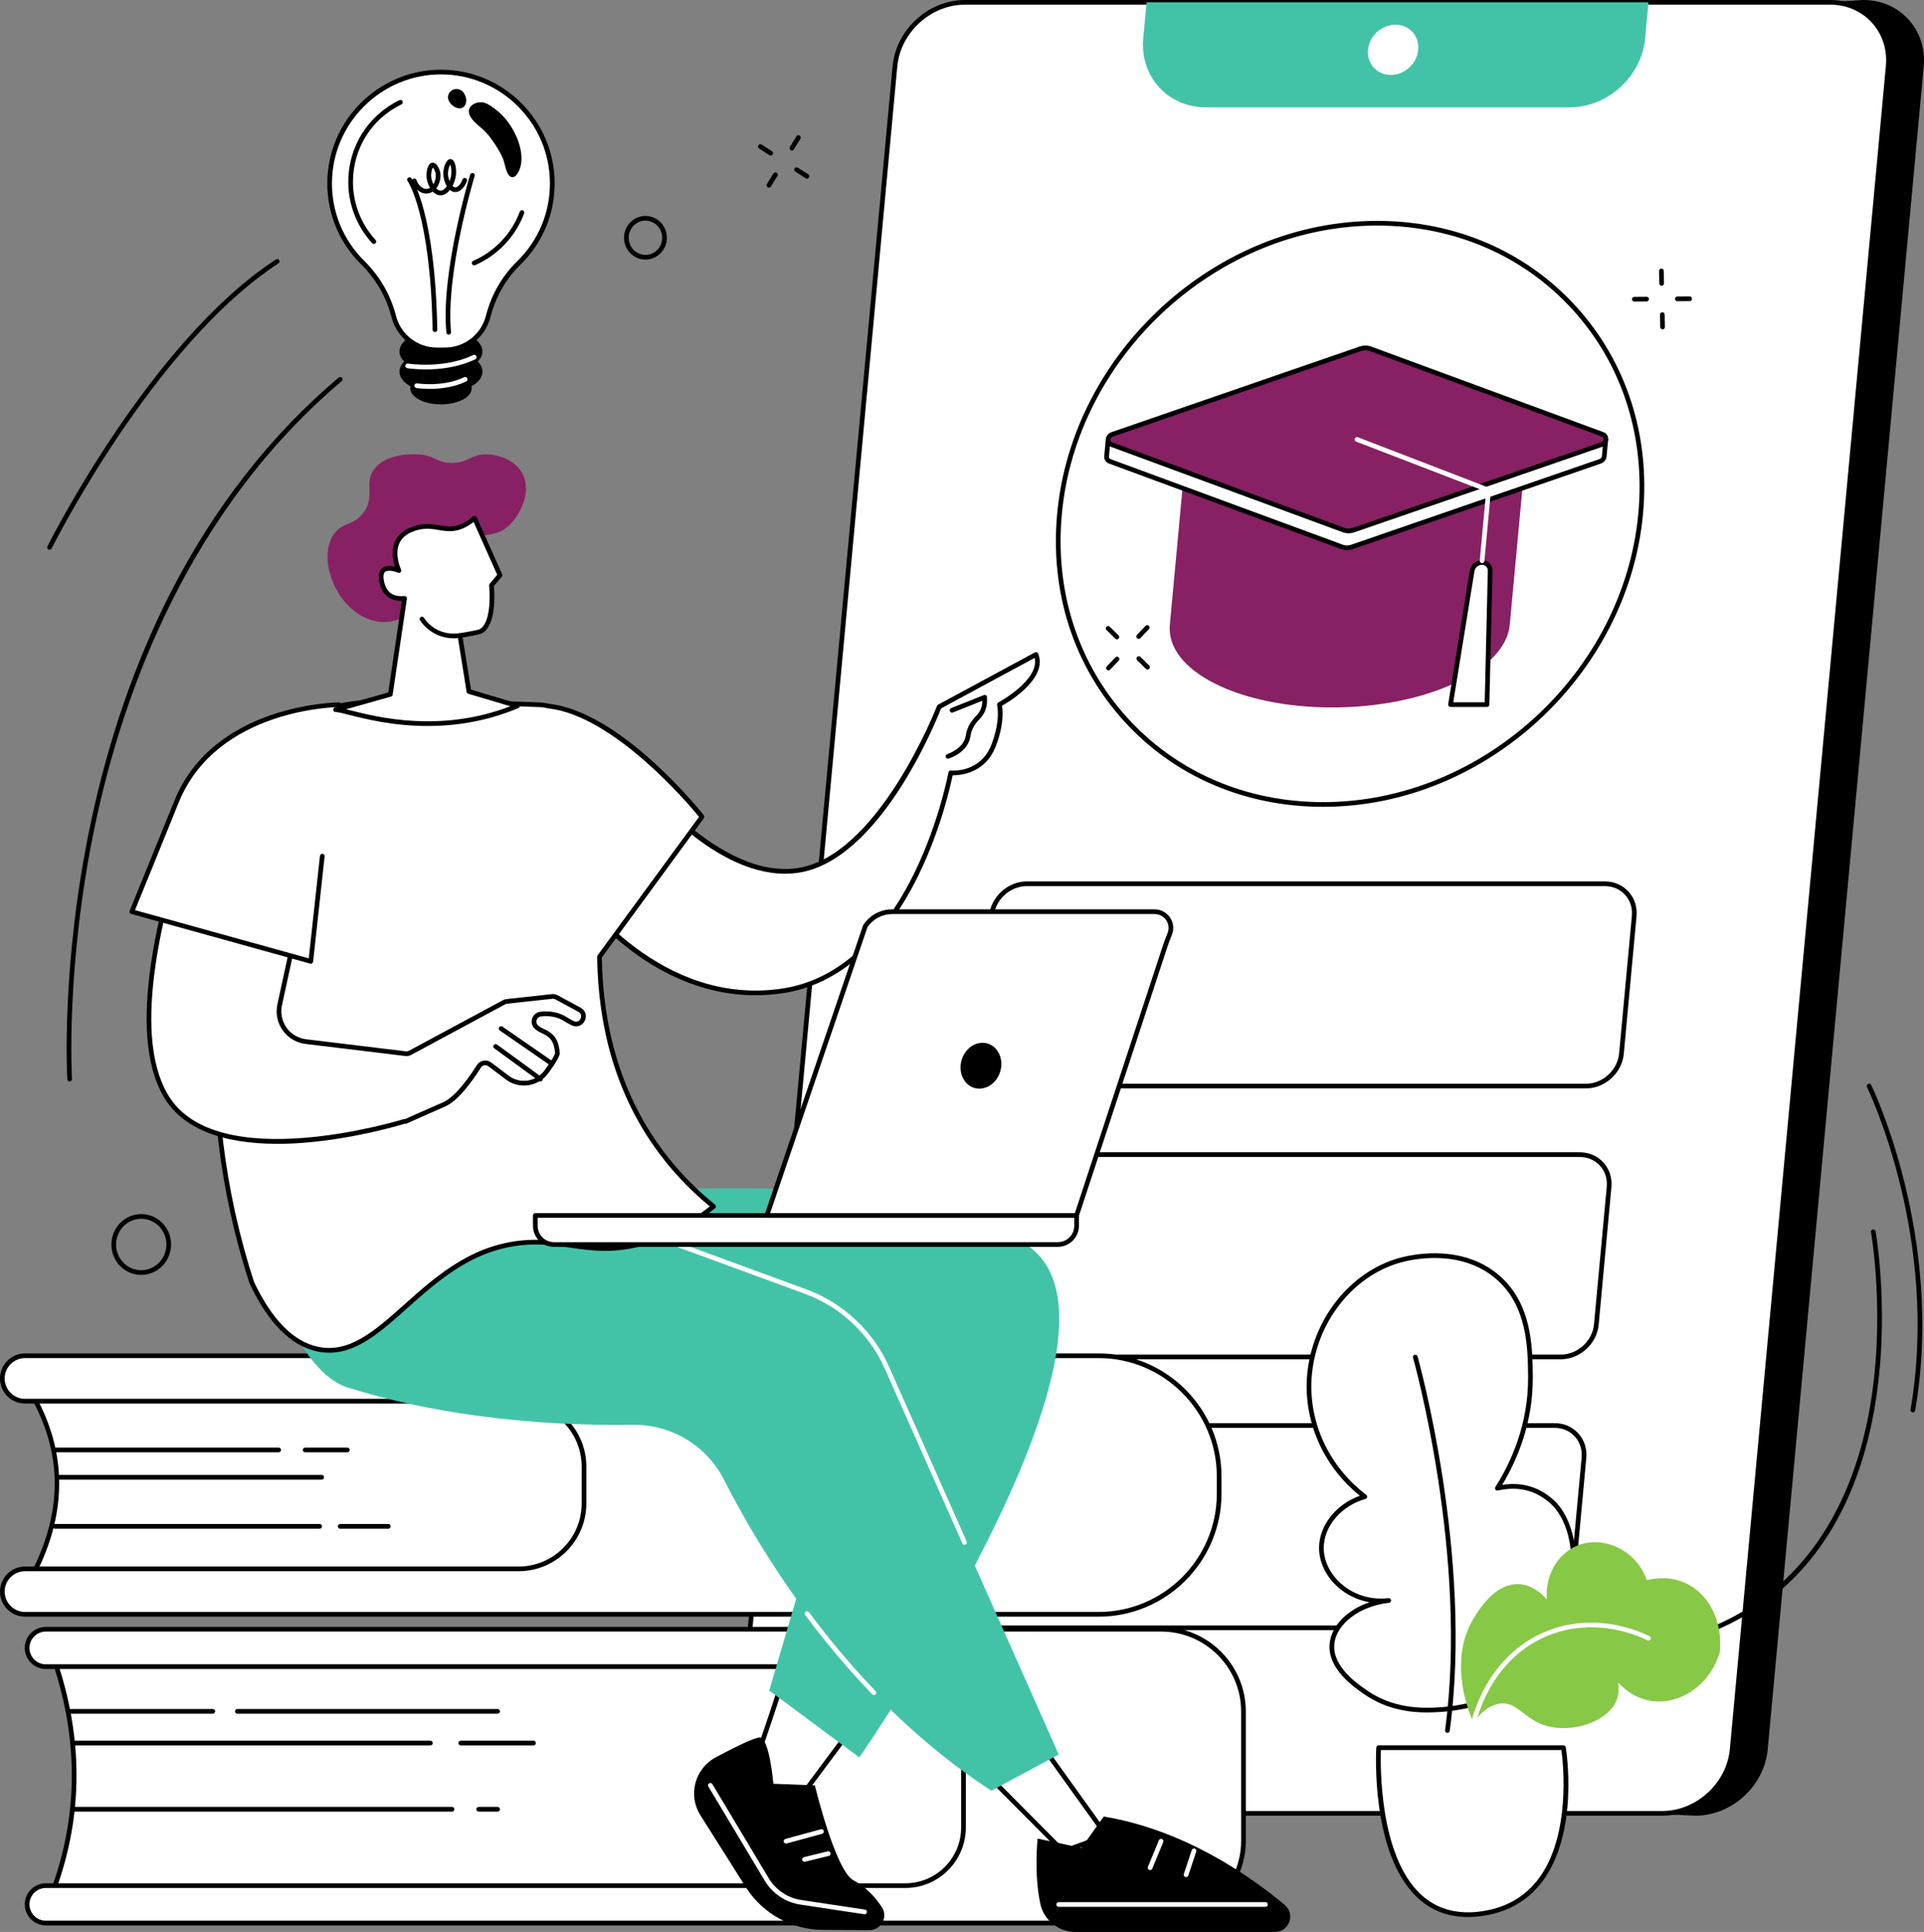 <svg xmlns="http://www.w3.org/2000/svg" id="Ebene_2" viewBox="0 0 1822.76 1830"><rect x="0" y="0" width="1822.76" height="1830" fill="#808080" stroke="none"/><defs><style>.cls-1,.cls-2,.cls-3,.cls-4,.cls-5{stroke-width:0px;}.cls-2{fill:#87c846;}.cls-3{fill:#42c3a8;}.cls-4{fill:#882064;}.cls-5{fill:#fff;}</style></defs><g id="Illustration"><path class="cls-1" d="m1765.24,2.22l-812.63,49.74c-33.5,0-70.22-22.58-73.33,10.93l-147.82,1594.1c-3.11,33.5,34.17,23.87,67.68,23.87l807.03,36.8c33.51,0,63.18-27.16,66.29-60.67L1820.28,62.89c3.11-33.5-21.53-60.67-55.04-60.67Z"></path><path class="cls-1" d="m1606.17,1719.87l-807.13-36.8c-6.11,0-12.51.34-18.69.67-19.03,1-37,1.95-45.82-7.23-4.36-4.54-6.09-10.99-5.28-19.73L877.07,62.68c.73-7.85,3.25-13.28,7.7-16.59,8.45-6.28,21.91-3.57,37.5-.43,9.95,2.01,20.25,4.08,30.34,4.08L1765.1,0s.09,0,.14,0c16.79,0,31.99,6.53,42.81,18.4,10.88,11.94,16.01,27.81,14.45,44.69l-147.82,1594.1c-3.2,34.56-33.93,62.68-68.5,62.68Zm-807.03-41.24l807.13,36.8c32.23,0,60.98-26.31,63.98-58.65L1818.07,62.68c1.45-15.62-3.28-30.29-13.31-41.29-9.95-10.92-23.96-16.93-39.46-16.95l-812.56,49.73h-.03c-10.66,0-21.64-2.21-31.32-4.16-14.55-2.93-27.11-5.46-33.97-.36-3.38,2.52-5.32,6.91-5.93,13.44l-147.82,1594.1c-.68,7.38.64,12.69,4.06,16.24,7.41,7.71,24.4,6.82,42.38,5.87,6.24-.33,12.7-.67,19.03-.67Z"></path><path class="cls-5" d="m1733.8,2.22h-819.67c-33.5,0-63.18,27.16-66.29,60.67l-147.82,1594.1c-3.11,33.5,21.54,60.67,55.04,60.67h819.67c33.51,0,63.18-27.16,66.29-60.67L1788.85,62.89c3.11-33.5-21.53-60.67-55.04-60.67Z"></path><path class="cls-1" d="m1574.74,1719.87h-819.67c-16.79,0-31.99-6.54-42.81-18.4-10.88-11.94-16.01-27.81-14.45-44.69L845.63,62.68c3.2-34.56,33.93-62.68,68.5-62.68h819.67c16.79,0,31.99,6.53,42.81,18.4,10.88,11.94,16.01,27.81,14.45,44.69l-147.82,1594.1c-3.2,34.56-33.93,62.68-68.5,62.68ZM914.14,4.44c-32.34,0-61.08,26.31-64.08,58.65l-147.82,1594.1c-1.45,15.62,3.28,30.29,13.31,41.29,9.96,10.93,24,16.95,39.52,16.95h819.67c32.33,0,61.08-26.31,64.08-58.65L1786.63,62.68c1.45-15.62-3.28-30.29-13.31-41.29-9.96-10.93-24-16.95-39.52-16.95h-819.67Z"></path><path class="cls-3" d="m1086.23,2.22l-3.15,34.02c-3.35,36.15,23.24,65.45,59.39,65.45h344.58c36.15,0,68.17-29.31,71.52-65.45l3.15-34.02h-475.49Z"></path><path class="cls-5" d="m1317.6,70.97c-13.14,0-22.8-10.65-21.59-23.79,1.22-13.14,12.86-23.79,26-23.79s22.8,10.65,21.59,23.79c-1.22,13.14-12.86,23.79-26,23.79Z"></path><path class="cls-1" d="m1502.59,1030.96h-547.6c-8.81,0-16.79-3.43-22.47-9.67-5.72-6.27-8.41-14.6-7.59-23.45l12.07-130.21c1.67-18.04,17.71-32.71,35.75-32.71h547.6c8.81,0,16.79,3.43,22.47,9.67,5.72,6.27,8.41,14.6,7.59,23.45l-12.07,130.21c-1.67,18.04-17.71,32.71-35.75,32.71Zm-529.84-191.59c-15.81,0-29.86,12.86-31.33,28.68l-12.07,130.21c-.7,7.59,1.59,14.71,6.45,20.05,4.83,5.3,11.65,8.22,19.19,8.22h547.6c15.81,0,29.86-12.86,31.33-28.68l12.07-130.21c.7-7.59-1.59-14.71-6.45-20.05-4.83-5.3-11.64-8.22-19.19-8.22h-547.6Z"></path><path class="cls-1" d="m1478.79,1287.53h-547.6c-8.81,0-16.79-3.43-22.47-9.67-5.72-6.27-8.41-14.6-7.59-23.45l12.07-130.21c1.67-18.04,17.71-32.71,35.75-32.71h547.6c8.81,0,16.79,3.43,22.47,9.67,5.72,6.27,8.41,14.6,7.59,23.45l-12.07,130.21c-1.67,18.04-17.71,32.71-35.75,32.71Zm-529.84-191.59c-15.81,0-29.86,12.86-31.33,28.68l-12.07,130.21c-.7,7.59,1.59,14.71,6.45,20.05,4.83,5.3,11.64,8.22,19.19,8.22h547.6c15.81,0,29.86-12.86,31.33-28.68l12.07-130.21c.7-7.59-1.59-14.71-6.45-20.05-4.83-5.3-11.64-8.22-19.19-8.22h-547.6Z"></path><path class="cls-1" d="m1455,1544.1h-547.6c-8.81,0-16.79-3.43-22.47-9.67-5.72-6.27-8.41-14.6-7.59-23.45l12.07-130.21c1.67-18.04,17.71-32.71,35.75-32.71h547.6c8.81,0,16.79,3.43,22.47,9.67,5.72,6.27,8.41,14.6,7.59,23.45l-12.07,130.21c-1.67,18.04-17.71,32.71-35.75,32.71Zm-529.84-191.59c-15.81,0-29.86,12.86-31.33,28.68l-12.07,130.21c-.7,7.59,1.59,14.71,6.45,20.05,4.83,5.3,11.64,8.22,19.19,8.22h547.6c15.81,0,29.86-12.86,31.33-28.68l12.07-130.21c.7-7.59-1.59-14.71-6.45-20.05-4.83-5.3-11.64-8.22-19.19-8.22h-547.6Z"></path><path class="cls-1" d="m1253.52,764.24c-73.94,0-140.87-28.74-188.44-80.94-47.87-52.51-70.43-122.39-63.53-196.78,14.18-152.91,150.12-277.3,303.03-277.3,73.94,0,140.86,28.74,188.44,80.94,47.87,52.51,70.43,122.39,63.53,196.78l-2.21-.2,2.21.2c-14.18,152.91-150.11,277.3-303.02,277.3Zm51.05-550.57c-150.68,0-284.63,122.59-298.6,273.27-6.78,73.12,15.38,141.8,62.39,193.37,46.72,51.26,112.48,79.49,185.16,79.49,150.68,0,284.63-122.59,298.6-273.27,6.78-73.12-15.38-141.8-62.39-193.37-46.72-51.26-112.48-79.49-185.16-79.49Z"></path><path class="cls-4" d="m1121.6,448.29l-13.31,143.57c-4.01,43.22,64.83,78.26,153.75,78.26s164.26-35.04,168.27-78.26l13.31-143.57h-322.02Z"></path><path class="cls-5" d="m1455.57,416.24l-158.69-69.89c-3.01-1.11-6.41-1.11-9.62,0l-171.66,69.89h-65.75l-1.48,15.95c-.18,1.98.75,3.97,2.92,4.76l220.05,81.08c3.01,1.11,6.41,1.11,9.62,0l235.08-81.08c2.31-.8,3.62-2.78,3.8-4.76l1.48-15.95h-65.75Z"></path><path class="cls-1" d="m1276.06,521.09c-1.89,0-3.76-.32-5.5-.97l-220.05-81.08c-2.95-1.08-4.66-3.85-4.36-7.05l1.48-15.96c.11-1.14,1.06-2.02,2.21-2.02h65.31l171.25-69.72c3.8-1.32,7.75-1.31,11.23-.03l158.39,69.75h65.28c.62,0,1.22.26,1.64.73.42.46.63,1.08.57,1.7l-1.48,15.95c-.28,3.03-2.36,5.65-5.29,6.66l-235.08,81.08c-1.84.63-3.74.95-5.61.95Zm-224.19-102.62l-1.29,13.94c-.05.56-.01,1.93,1.48,2.47l220.05,81.08c2.52.93,5.41.92,8.13-.02l235.08-81.08c1.56-.54,2.22-1.83,2.31-2.87l1.25-13.53h-63.31c-.31,0-.61-.06-.89-.19l-158.69-69.89c-2.39-.88-5.28-.87-8,.07l-171.54,69.84c-.27.11-.55.16-.84.16h-63.72Z"></path><path class="cls-4" d="m1518.4,411.48l-220.05-81.08c-3.01-1.11-6.41-1.11-9.62,0l-235.08,81.08c-4.63,1.6-5.22,7.93-.88,9.53l220.05,81.08c3.01,1.11,6.41,1.11,9.62,0l235.08-81.08c4.63-1.6,5.22-7.93.88-9.53Z"></path><path class="cls-1" d="m1277.54,505.13c-1.89,0-3.76-.32-5.5-.97l-220.04-81.08c-2.74-1.01-4.42-3.48-4.39-6.44.03-3.26,2.17-6.19,5.32-7.27l235.08-81.08c3.69-1.27,7.63-1.27,11.11.02l220.05,81.08c2.74,1.01,4.42,3.48,4.39,6.44-.03,3.26-2.17,6.19-5.32,7.27l-235.08,81.08c-1.84.63-3.74.95-5.61.95Zm16.07-173.34c-1.38,0-2.79.24-4.16.71l-235.08,81.08c-1.7.59-2.32,2.05-2.33,3.12,0,.62.18,1.74,1.49,2.22l220.05,81.08c2.52.93,5.41.92,8.13-.02l235.08-81.08c1.7-.59,2.32-2.05,2.33-3.12,0-.62-.18-1.74-1.49-2.22h0s-220.05-81.08-220.05-81.08c-1.25-.46-2.6-.69-3.97-.69Z"></path><path class="cls-5" d="m1403.95,532.79c-4.51,0-8.57,3.49-9.29,7.98l-20.48,126.67h34.58l3.01-126.67c.11-4.49-3.31-7.98-7.81-7.98Z"></path><path class="cls-1" d="m1408.75,669.66h-34.58c-.65,0-1.27-.29-1.69-.78-.42-.5-.61-1.15-.5-1.79l20.48-126.67c.91-5.61,5.85-9.85,11.49-9.85,2.79,0,5.35,1.06,7.23,2.98,1.87,1.92,2.87,4.5,2.8,7.28l-3.01,126.67c-.03,1.21-1.01,2.17-2.22,2.17Zm-31.97-4.44h29.8l2.96-124.5c.04-1.57-.51-3.01-1.54-4.07-1.03-1.06-2.47-1.64-4.05-1.64-3.43,0-6.54,2.69-7.1,6.12l-20.07,124.09Z"></path><path class="cls-5" d="m1404.1,533.42c-.07,0-.14,0-.21,0-1.22-.11-2.12-1.2-2.01-2.42l6.05-65.28-123.15-47.4c-1.14-.44-1.72-1.73-1.27-2.87.44-1.15,1.73-1.71,2.87-1.28l124.72,48c.93.36,1.51,1.29,1.41,2.28l-6.21,66.96c-.11,1.15-1.07,2.02-2.21,2.02Z"></path><path class="cls-5" d="m33.91,1486.08c25.48-52.45,27.91-105.3,0-158.69l20.03-24.03,547.92,18.02-18.89,174.06-530.38,6.11-18.69-15.48Z"></path><path class="cls-1" d="m52.6,1503.78c-.52,0-1.02-.18-1.42-.51l-18.69-15.48c-.79-.65-1.03-1.76-.58-2.68,26.56-54.67,26.57-105.92.03-156.69-.42-.8-.31-1.76.26-2.45l20.03-24.03c.44-.52,1.09-.81,1.78-.8l547.92,18.02c.62.02,1.2.3,1.61.76.4.47.6,1.08.53,1.7l-18.89,174.06c-.12,1.12-1.06,1.97-2.18,1.98l-530.38,6.11h-.03Zm-15.93-18.3l16.72,13.85,527.59-6.08,18.42-169.72-544.44-17.91-18.39,22.06c25.93,50.5,25.96,103.57.1,157.79Z"></path><path class="cls-5" d="m1040.71,1284.2H23.74c-11.89,0-21.52,9.64-21.52,21.52s9.64,21.52,21.52,21.52h467.54c34.24,0,61.99,27.75,61.99,61.99v34.85c0,34.24-27.75,61.99-61.99,61.99H23.74c-11.89,0-21.52,9.64-21.52,21.52s9.64,21.52,21.52,21.52h1016.97c63.13,0,114.3-51.17,114.3-114.3v-16.32c0-63.13-51.17-114.3-114.3-114.3Z"></path><path class="cls-1" d="m1040.71,1531.35H23.74c-13.09,0-23.74-10.65-23.74-23.74s10.65-23.74,23.74-23.74h467.54c32.96,0,59.77-26.81,59.77-59.77v-34.85c0-32.96-26.81-59.77-59.77-59.77H23.74c-13.09,0-23.74-10.65-23.74-23.74s10.65-23.74,23.74-23.74h1016.97c64.25,0,116.52,52.27,116.52,116.52v16.32c0,64.25-52.27,116.52-116.52,116.52Zm-1016.97-43.05c-10.64,0-19.3,8.66-19.3,19.3s8.66,19.3,19.3,19.3h1016.97c61.8,0,112.08-50.28,112.08-112.08v-16.32c0-61.8-50.28-112.08-112.08-112.08H23.74c-10.64,0-19.3,8.66-19.3,19.3s8.66,19.3,19.3,19.3h467.54c35.41,0,64.21,28.8,64.21,64.21v34.85c0,35.41-28.81,64.21-64.21,64.21H23.74Z"></path><path class="cls-1" d="m329.12,1375.63h-40.05c-1.23,0-2.22-.99-2.22-2.22s.99-2.22,2.22-2.22h40.05c1.23,0,2.22.99,2.22,2.22s-.99,2.22-2.22,2.22Z"></path><path class="cls-1" d="m264.01,1375.63H52.03c-1.23,0-2.22-.99-2.22-2.22s.99-2.22,2.22-2.22h211.99c1.23,0,2.22.99,2.22,2.22s-.99,2.22-2.22,2.22Z"></path><path class="cls-1" d="m304.79,1401.56H53.98c-1.23,0-2.22-.99-2.22-2.22s.99-2.22,2.22-2.22h250.81c1.23,0,2.22.99,2.22,2.22s-.99,2.22-2.22,2.22Z"></path><path class="cls-1" d="m367.88,1448.03h-45.58c-1.23,0-2.22-.99-2.22-2.22s.99-2.22,2.22-2.22h45.58c1.23,0,2.22.99,2.22,2.22s-.99,2.22-2.22,2.22Z"></path><path class="cls-1" d="m302.84,1448.03H52.03c-1.23,0-2.22-.99-2.22-2.22s.99-2.22,2.22-2.22h250.81c1.23,0,2.22.99,2.22,2.22s-.99,2.22-2.22,2.22Z"></path><path class="cls-5" d="m49.73,1792.65h918.59v-225.05H49.73c27.12,76.02,27.86,151.06,0,225.05Z"></path><path class="cls-1" d="m968.32,1794.87H49.73c-.73,0-1.41-.36-1.83-.96-.42-.6-.51-1.36-.25-2.05,27.17-72.14,27.16-147.34-.01-223.52-.24-.68-.14-1.44.28-2.03.42-.59,1.09-.94,1.82-.94h918.59c1.23,0,2.22,1,2.22,2.22v225.05c0,1.23-.99,2.22-2.22,2.22Zm-915.39-4.44h913.17v-220.61H52.87c26.12,75.13,26.14,149.31.06,220.61Z"></path><path class="cls-5" d="m857.73,1578.71H43.41c-9.79,0-17.73-7.94-17.73-17.73s7.94-17.73,17.73-17.73h1056.71c43.04,0,77.92,34.89,77.92,77.92v122.5c0,43.04-34.89,77.92-77.92,77.92H43.41c-9.79,0-17.73-7.94-17.73-17.73s7.94-17.73,17.73-17.73h814.32c30.4,0,55.05-24.65,55.05-55.05v-97.32c0-30.4-24.65-55.05-55.05-55.05Z"></path><path class="cls-1" d="m1100.13,1823.81H43.41c-11,0-19.95-8.95-19.95-19.95s8.95-19.95,19.95-19.95h814.32c29.13,0,52.83-23.7,52.83-52.83v-97.32c0-29.13-23.7-52.83-52.83-52.83H43.41c-11,0-19.95-8.95-19.95-19.95s8.95-19.95,19.95-19.95h1056.71c44.19,0,80.14,35.95,80.14,80.14v122.5c0,44.19-35.95,80.14-80.14,80.14Zm-1056.71-35.46c-8.55,0-15.51,6.96-15.51,15.51s6.96,15.51,15.51,15.51h1056.71c41.74,0,75.7-33.96,75.7-75.7v-122.5c0-41.74-33.96-75.7-75.7-75.7H43.41c-8.55,0-15.51,6.96-15.51,15.51s6.96,15.51,15.51,15.51h814.32c31.58,0,57.27,25.69,57.27,57.27v97.32c0,31.58-25.69,57.27-57.27,57.27H43.41Z"></path><path class="cls-1" d="m201.62,1623.27H65.98c-1.23,0-2.22-.99-2.22-2.22s.99-2.22,2.22-2.22h135.64c1.23,0,2.22.99,2.22,2.22s-.99,2.22-2.22,2.22Z"></path><path class="cls-1" d="m471.44,1623.27h-246.57c-1.23,0-2.22-.99-2.22-2.22s.99-2.22,2.22-2.22h246.57c1.23,0,2.22.99,2.22,2.22s-.99,2.22-2.22,2.22Z"></path><path class="cls-1" d="m407.79,1653.3H68.84c-1.23,0-2.22-.99-2.22-2.22s.99-2.22,2.22-2.22h338.96c1.23,0,2.22.99,2.22,2.22s-.99,2.22-2.22,2.22Z"></path><path class="cls-1" d="m505.46,1653.3h-68.98c-1.23,0-2.22-.99-2.22-2.22s.99-2.22,2.22-2.22h68.98c1.23,0,2.22.99,2.22,2.22s-.99,2.22-2.22,2.22Z"></path><path class="cls-1" d="m428.27,1716H68.84c-1.23,0-2.22-.99-2.22-2.22s.99-2.22,2.22-2.22h359.43c1.23,0,2.22.99,2.22,2.22s-.99,2.22-2.22,2.22Z"></path><path class="cls-1" d="m471.44,1716h-17.91c-1.23,0-2.22-.99-2.22-2.22s.99-2.22,2.22-2.22h17.91c1.23,0,2.22.99,2.22,2.22s-.99,2.22-2.22,2.22Z"></path><path class="cls-5" d="m704.02,1696.23c5.81-5.88,39.38-110.31,39.38-110.31l66.34,47.33-72.73,97.74-32.99-34.77Z"></path><path class="cls-1" d="m737.01,1733.22c-.61,0-1.19-.25-1.61-.69l-32.99-34.77c-.82-.86-.79-2.23.03-3.09,4.01-4.16,25.96-69.33,38.85-109.43.22-.67.74-1.21,1.42-1.43.67-.22,1.41-.11,1.99.3l66.34,47.33c.48.35.81.87.9,1.46.09.59-.06,1.19-.41,1.67l-72.73,97.74c-.39.53-.99.85-1.65.89-.04,0-.09,0-.13,0Zm-30.17-37.25l29.97,31.58,69.8-93.81-62.02-44.25c-6.86,21.26-30.28,93.14-37.75,106.48Z"></path><path class="cls-1" d="m823.56,1828.28l-44.12-.26c-29.19-.17-56.34-15-72.25-39.47l-43.62-69.06c-12.05-19.09-5.31-44.37,14.62-54.97,18.21-9.68,37.28-19.1,41.75-18.68,9.08.86,12.74,43.8,12.74,43.8l39.3,1.51s19.42,80.74,36.5,89.92c12.45,6.69,21.14,16.5,26.98,25.47,6.12,9.39-.71,21.81-11.91,21.74Z"></path><path class="cls-5" d="m819.13,1813.27c-.11,0-.22,0-.33-.03l-60.34-9.09c-14.24-2.14-26.66-10.46-34.05-22.82l-53.32-89.08c-.63-1.05-.29-2.42.76-3.05,1.06-.63,2.42-.29,3.05.77l53.32,89.08c6.71,11.22,17.98,18.77,30.9,20.71l60.34,9.09c1.21.18,2.05,1.31,1.87,2.53-.17,1.1-1.11,1.89-2.19,1.89Z"></path><path class="cls-5" d="m744.64,1746.28c-.98,0-1.87-.65-2.14-1.64-.32-1.18.38-2.4,1.56-2.73l33.62-9.16c1.18-.32,2.4.38,2.73,1.56.32,1.18-.38,2.4-1.56,2.73l-33.62,9.16c-.2.05-.39.08-.58.08Z"></path><path class="cls-5" d="m762.15,1763.55c-1,0-1.91-.68-2.16-1.69-.29-1.19.44-2.39,1.63-2.69l22.54-5.51c1.2-.29,2.39.44,2.69,1.63.29,1.19-.44,2.39-1.63,2.69l-22.54,5.51c-.18.04-.36.06-.53.06Z"></path><polygon class="cls-5" points="930.37 1676.3 1007.39 1753.69 1048.22 1738.69 977.22 1639.69 930.37 1676.3"></polygon><path class="cls-1" d="m1007.39,1755.91c-.58,0-1.15-.23-1.57-.65l-77.02-77.38c-.45-.45-.68-1.07-.64-1.71.04-.63.35-1.22.85-1.61l46.85-36.61c.48-.37,1.09-.53,1.68-.45.6.09,1.14.41,1.49.9l71,99c.4.56.52,1.28.32,1.95-.2.66-.71,1.19-1.36,1.43l-40.83,15c-.25.09-.51.14-.77.14Zm-73.68-79.4l74.25,74.6,36.75-13.5-67.95-94.75-43.05,33.65Z"></path><path class="cls-1" d="m983.05,1741.58s-3.72,32.92,2.59,62.01c3.37,15.5,17.34,26.41,33.2,26.41h189.02c13.51,0,19.64-16.86,9.28-25.54-33.61-28.16-95.44-71.15-171.45-83.77l-21.2,29.67-41.44-8.78Z"></path><path class="cls-5" d="m1198.88,1806.23h-195.89c-1.23,0-2.22-.99-2.22-2.22s.99-2.22,2.22-2.22h195.89c1.23,0,2.22.99,2.22,2.22s-.99,2.22-2.22,2.22Z"></path><path class="cls-5" d="m1089.58,1771.43c-.28,0-.57-.05-.85-.17-1.13-.47-1.67-1.77-1.21-2.9l10.37-25.15c.47-1.13,1.76-1.67,2.9-1.21,1.13.47,1.67,1.77,1.21,2.9l-10.37,25.15c-.35.86-1.18,1.38-2.05,1.38Z"></path><path class="cls-5" d="m1123.67,1778.05c-.23,0-.47-.04-.7-.11-1.17-.39-1.8-1.64-1.41-2.81l7.5-22.69c.39-1.16,1.64-1.8,2.81-1.41,1.17.39,1.8,1.64,1.41,2.81l-7.5,22.69c-.31.93-1.18,1.52-2.11,1.52Z"></path><path class="cls-3" d="m522.69,1134.8s351.99-40.97,456.66,49.63c104.67,90.61-165.23,480.23-165.23,480.23l-85.35-63.3,80.96-275.38-325.38-92.4,38.34-98.77Z"></path><path class="cls-3" d="m328.97,1314.13c51.13,16.23,142.61,37.21,270.48,35.46,36.33-.5,69.87,19.58,86.38,51.95,37.87,74.28,119.85,208.01,253.38,294.69l63.77-34.36-162.77-366.41c-14.86-33.45-42.65-59.45-77.02-72.06l-322.59-118.29s-100.03-27.96-149.07,61.34c-8.76,15.95-25.02-12.56-28.9.31-13.28,44.12,22.43,133.44,66.34,147.38Z"></path><path class="cls-5" d="m913.77,1463.26c-.85,0-1.66-.49-2.03-1.32l-73.56-165.58c-14.53-32.72-42.15-58.55-75.76-70.87l-154.49-56.65c-1.15-.42-1.74-1.7-1.32-2.85.42-1.15,1.69-1.74,2.85-1.32l154.49,56.65c34.73,12.74,63.27,39.43,78.29,73.24l73.56,165.58c.5,1.12,0,2.43-1.13,2.93-.29.13-.6.19-.9.19Z"></path><path class="cls-5" d="m827.89,1605.6c-.58,0-1.16-.23-1.6-.68-14.79-15.38-29.34-31.9-43.25-49.09-.77-.95-.62-2.35.33-3.12.95-.77,2.35-.62,3.12.33,13.83,17.1,28.3,33.52,43,48.81.85.88.82,2.29-.06,3.14-.43.41-.98.62-1.54.62Z"></path><path class="cls-5" d="m784.76,1556.65c-.65,0-1.29-.28-1.73-.82-6.82-8.43-13.63-17.21-20.24-26.08-.73-.98-.53-2.38.45-3.11.98-.73,2.38-.53,3.11.45,6.57,8.82,13.35,17.55,20.13,25.94.77.95.62,2.35-.33,3.12-.41.33-.9.49-1.4.49Z"></path><path class="cls-5" d="m981.49,619.96l-91.7,49.5s-56.21,146.6-136.67,155.42c-80.46,8.83-160.06-102.46-160.06-102.46l-53.41,114.27s78.43,121.27,202.8,101.72c124.38-19.55,158.27-206.38,158.27-206.38-.06.12,29.44,2.91,40.55-25.81,9.46-24.45,5.51-38.84,5.51-38.84,0,0,44.19-23.59,34.71-47.43Z"></path><path class="cls-1" d="m715.71,942.74c-52.5,0-94.89-24.08-122.67-46.12-35.04-27.78-55.05-58.42-55.25-58.73-.42-.64-.47-1.45-.15-2.15l53.41-114.27c.33-.72,1.02-1.2,1.81-1.27.79-.07,1.55.28,2.01.92.79,1.1,79.76,110.12,158.01,101.54,78.19-8.58,134.28-152.56,134.84-154.01.19-.5.55-.91,1.02-1.16l91.7-49.5c.56-.3,1.22-.35,1.81-.13.6.22,1.07.68,1.3,1.27,9.19,23.11-26.39,44.92-34.27,49.4.77,4.63,1.91,18.2-5.94,38.49-7.97,20.59-24.96,25.73-34.39,26.96-2.66.35-4.81.49-6.44.43-1.93,9.47-11.19,51.27-32.29,94.45-31.76,64.99-75.82,103.63-127.43,111.74-9.3,1.46-18.34,2.13-27.09,2.13Zm-173.51-106.25c7.95,11.58,84.44,117.87,199.91,99.73,63.27-9.94,102.4-64.88,124.08-109.21,23.63-48.32,32.26-94.91,32.35-95.37.17-.93.91-1.65,1.84-1.8.27-.04.54-.04.8.02,1.34.13,27.78,2.06,38.03-24.43,9.03-23.34,5.47-37.32,5.44-37.46-.27-1,.19-2.05,1.1-2.54.41-.22,39.29-21.28,34.45-42.24l-88.62,47.83c-4.99,12.76-59.49,147.43-138.21,156.07-3.19.35-6.39.52-9.56.52-70.78,0-137.17-83.38-150.31-100.86l-51.3,109.75Z"></path><path class="cls-1" d="m898.11,718.65c-.95,0-1.83-.61-2.12-1.57-.36-1.17.29-2.41,1.46-2.78.16-.05,15.79-5.05,17.55-17.75,1.15-8.33,5.98-14.65,9.83-18.48,3.74-3.73,5.81-8.71,5.81-14.03v-.27l-27.88,11.12c-1.14.45-2.43-.1-2.89-1.24-.45-1.14.1-2.43,1.24-2.89l30.93-12.33c.68-.27,1.46-.19,2.07.23.61.41.98,1.1.98,1.84v3.55c0,6.51-2.53,12.61-7.11,17.18-3.36,3.35-7.58,8.83-8.56,15.94-2.15,15.52-19.89,21.15-20.64,21.39-.22.07-.44.1-.65.1Z"></path><path class="cls-5" d="m621.01,1083.93c-39.67-56.97-52.36-120.82-53.06-177.72l97.14-132.58s-77.01-97-144.9-104.74c-3.25-.76-6.48-1.24-9.65-1.35-146.6-5.31-163.42-5.18-203.75,4.3-47.54,11.18-55.83,69.07-62.98,91.46-24.05,70.91-50.96,183.92-34.51,319.63,6.07,50.07,16.97,94.36,29.21,132.09,21.61,45.5,44.66,59.06,62.04,62.82,65.12,14.1,102.09-98.19,202.92-101.2,38.12-1.14,61.9,14.04,109.2,0,28.49-8.46,49.7-22.83,63.35-33.87-24.3-19.65-42-40.16-55.02-58.85Z"></path><path class="cls-1" d="m311.95,1281.31c-3.85,0-7.8-.41-11.86-1.29-24.53-5.31-45.92-26.86-63.58-64.04-.04-.09-.08-.18-.11-.27-14.03-43.2-23.89-87.79-29.31-132.51-12.95-106.82-1.3-214.69,34.61-320.61.96-3.02,1.95-6.73,3.1-11.02,7.19-26.91,19.23-71.96,61.47-81.89,40.09-9.42,55.37-9.75,204.34-4.35,3.16.11,6.51.58,9.95,1.38,68,7.85,143.1,101.56,146.26,105.55.62.78.64,1.89.05,2.69l-96.7,131.98c.96,67.83,18.68,126.95,52.65,175.74,15.06,21.63,33.43,41.28,54.59,58.39.52.42.82,1.06.82,1.73s-.3,1.31-.82,1.73c-19.75,15.97-41.32,27.5-64.12,34.27-30.71,9.12-52.08,6.04-72.74,3.07-11.54-1.66-23.47-3.38-37.02-2.98-51.95,1.55-86.82,32.68-117.59,60.15-25.18,22.48-47.37,42.29-74.01,42.29Zm-71.36-67.11c17.02,35.79,37.36,56.48,60.44,61.48,29.94,6.48,54.05-15.04,81.97-39.97,31.33-27.98,66.85-59.68,120.41-61.28,13.93-.42,26.06,1.33,37.79,3.02,21.12,3.04,41.06,5.91,70.84-2.93,21.41-6.36,41.74-17.04,60.45-31.76-20.59-16.97-38.51-36.32-53.3-57.56-34.62-49.71-52.6-109.92-53.46-178.96,0-.48.15-.95.43-1.34l96.13-131.2c-9.5-11.57-80.42-95.54-142.35-102.6-.09-.01-.17-.02-.26-.05-3.2-.75-6.31-1.19-9.22-1.29-148.42-5.38-163.61-5.06-203.16,4.24-39.65,9.32-51.26,52.76-58.19,78.71-1.16,4.35-2.17,8.1-3.17,11.26-35.71,105.32-47.29,212.53-34.42,318.69,5.38,44.39,15.16,88.65,29.08,131.53Z"></path><path class="cls-5" d="m523.02,943.86l-42.9,4.69c-.91.1-1.8.37-2.61.81l-89.03,47.91c-1.3.7-2.78.98-4.24.8l-94.56-11.45c-16.89-2.04-28.36-18.17-24.74-34.8l20.25-93.16c.49-2.25-.14-4.6-1.68-6.31l-88.09-97.26c-3.9-4.31-11.04-2.41-12.26,3.27-9.07,41.99-70.49,203.82-26.04,279.6,47.13,80.34,226,24.23,226,24.23,0,0,.73.23,1.74-.22,0,0,22.57-10.17,35.65-15.76,12.61-5.4,26.48-25.49,33.14-36.11,2.23-3.55,7-4.43,10.35-1.91l16.58,12.52c11.71,8.85,28.37,6.34,37.05-5.49,5.82-7.92,10.71-15.66,10.46-18.02-1.25-11.91-4.61-16.63-15.36-21.3-.39-.17-.77-.38-1.13-.61l-2.55-1.72c-5.53-3.73-3.38-12.31,3.25-13.03,7.25-.79,15.91-.08,23.66,4.96,2.51,1.63,4.78,2.88,6.84,3.8,8.27,3.7,14.13-8.55,6.16-12.86l-21.78-11.77c-1.27-.69-2.73-.97-4.17-.82Z"></path><path class="cls-1" d="m262.68,1083.47c-53.42,0-90.33-15.14-107.48-44.37-37.01-63.1-1.95-183.79,16.88-248.64,4.08-14.05,7.31-25.15,8.91-32.56.74-3.44,3.32-6.14,6.72-7.06,3.41-.91,7,.15,9.36,2.76l88.09,97.26c2.02,2.23,2.85,5.33,2.21,8.27l-20.25,93.16c-1.59,7.31-.01,15.01,4.32,21.11,4.34,6.1,11.09,10.11,18.52,11.01l94.56,11.45c1.01.12,2.02-.07,2.92-.55l89.03-47.9c1.06-.57,2.21-.93,3.42-1.06l42.9-4.69c1.9-.21,3.79.16,5.47,1.07l21.78,11.77c5.21,2.82,5.91,8.4,3.91,12.46-1.96,3.98-6.72,6.76-12.03,4.38-2.24-1-4.64-2.34-7.14-3.96-6.14-3.99-13.62-5.54-22.21-4.61-2.53.27-3.87,2.1-4.27,3.72-.4,1.61-.08,3.84,2.02,5.25l2.55,1.72c.24.16.5.3.77.42,11.45,4.98,15.34,10.38,16.68,23.11.11,1.03.44,4.16-10.88,19.57-4.57,6.23-11.29,10.27-18.92,11.39-7.58,1.11-15.14-.82-21.26-5.44l-16.58-12.52c-1.11-.84-2.49-1.17-3.85-.91-1.37.25-2.53,1.04-3.28,2.23-7.16,11.42-21.11,31.4-34.15,36.98-12.9,5.52-35.38,15.64-35.61,15.74-.9.4-1.77.51-2.47.46-5.02,1.53-47.86,14.22-95.33,17.96-8.8.69-17.23,1.04-25.29,1.04Zm-72.52-328.51c-.43,0-.87.06-1.31.17-1.81.48-3.13,1.87-3.52,3.7-1.63,7.56-4.88,18.73-8.98,32.86-18.65,64.2-53.36,183.7-17.31,245.15,45.7,77.92,221.65,23.79,223.42,23.24.41-.13.85-.14,1.26-.02-.05-.02.06-.03.23-.11.22-.1,22.74-10.23,35.68-15.77,12.37-5.29,26.59-26.41,32.14-35.25,1.39-2.22,3.67-3.76,6.24-4.24,2.57-.47,5.24.16,7.33,1.74l16.58,12.52c5.16,3.9,11.53,5.53,17.94,4.59,6.44-.94,12.12-4.36,15.99-9.62,7.89-10.74,10.02-15.51,10.04-16.53-1.17-11.1-4.05-15.11-14.03-19.45-.53-.23-1.03-.5-1.48-.81l-2.55-1.72c-3.3-2.22-4.81-6.15-3.85-10.01.96-3.87,4.14-6.64,8.1-7.07,9.64-1.04,18.09.74,25.11,5.31,2.31,1.5,4.51,2.72,6.54,3.63,3.08,1.38,5.28-.37,6.23-2.29,1.06-2.16.85-5.03-2.03-6.58l-21.78-11.77c-.88-.48-1.87-.67-2.87-.56h0l-42.9,4.69c-.63.07-1.24.26-1.79.56l-89.03,47.91c-1.71.92-3.63,1.28-5.56,1.05l-94.56-11.45c-8.67-1.05-16.54-5.73-21.6-12.85-5.06-7.12-6.9-16.09-5.04-24.63l20.25-93.16c.34-1.55-.1-3.17-1.16-4.34l-88.09-97.26c-.96-1.06-2.25-1.63-3.61-1.63Zm332.85,188.9h.02-.02Z"></path><path class="cls-5" d="m474.76,974.28l48.26,33.38-48.26-33.38Z"></path><path class="cls-1" d="m523.02,1009.88c-.44,0-.88-.13-1.26-.39l-48.26-33.38c-1.01-.7-1.26-2.08-.56-3.09.7-1.01,2.08-1.26,3.09-.56l48.26,33.38c1.01.7,1.26,2.08.56,3.09-.43.62-1.12.96-1.83.96Z"></path><path class="cls-5" d="m469.55,991.23l42.47,30.94-42.47-30.94Z"></path><path class="cls-1" d="m512.02,1024.39c-.45,0-.91-.14-1.31-.43l-42.47-30.94c-.99-.72-1.21-2.11-.49-3.1.72-.99,2.11-1.21,3.1-.49l42.47,30.94c.99.72,1.21,2.11.49,3.1-.44.6-1.11.91-1.8.91Z"></path><path class="cls-5" d="m124.88,863.57s25.52-62.55,42.25-104.01c37.12-92.02,153.89-92.02,153.89-92.02l-26.58,243.08-169.55-47.04Z"></path><path class="cls-1" d="m294.44,912.84c-.2,0-.4-.03-.59-.08l-169.55-47.04c-.61-.17-1.12-.59-1.4-1.16-.28-.57-.3-1.23-.06-1.82.25-.63,25.71-63.02,42.24-104,37.25-92.34,154.77-93.41,155.95-93.41s2.22.99,2.22,2.22c0,1.23-.99,2.22-2.22,2.22-1.15,0-115.71,1.09-151.83,90.63-14.73,36.51-36.53,90.01-41.31,101.71l164.63,45.68,10.61-97.05c.13-1.22,1.24-2.09,2.45-1.97,1.22.13,2.1,1.23,1.97,2.45l-10.9,99.65c-.07.65-.42,1.23-.96,1.6-.37.25-.81.38-1.25.38Z"></path><path class="cls-4" d="m385.65,583.39c-10.52,5.3-18.45,6.06-24.16,5.74-20.65-1.19-33.89-17.83-36.54-21.16-13.69-17.2-20.28-45.46-8.68-62.05,8.35-11.95,18.87-7.44,28.49-20.8,10.92-15.17-.28-27.54,9.8-40.81,11.6-15.28,37.16-14.12,41.75-13.91,15.77.72,17.65,8.54,32.56,8.14,15.22-.41,17.23-8.06,31.2-8.14,11.1-.06,27.27,4.66,34.52,17.5,9.09,16.11-.21,37.33-11,48.53-12.96,13.45-22.09,6.23-40.25,17.18-31.47,18.98-23.95,52.78-57.69,69.79Z"></path><path class="cls-5" d="m444.25,655l-8.52-53c1.88-.21,17.56-2.94,19.36-3.84,14.53-7.24,10.49-43.7,10.49-43.7l8.07-9.65-24.09-53.91c-25.58,21.32-34.71.38-60.03,10.88-25.32,10.49-11.58,38.68-11.58,38.68,0,0-20.69-9.11-16.27,10.9,3.34,15.11,14.35,16.06,21.6,15.45l-13.5,90.88s-43.44,12.35-51.84,14.57c10.93-.52,86.53,32.36,172.27-3.57l-45.96-13.69Z"></path><path class="cls-1" d="m405.31,687.71c-32.86,0-59.55-6.75-74.78-10.61-5.98-1.51-10.72-2.7-12.48-2.62-1.17.07-2.13-.76-2.3-1.88-.17-1.12.53-2.2,1.63-2.49,7.44-1.97,42.95-12.04,50.43-14.17l12.89-86.79c-11.45.09-18.61-5.71-21.18-17.32-1.43-6.45-.56-11.02,2.56-13.58,3.37-2.77,8.41-2.3,12.1-1.39-1.72-5.28-3.64-14.31-.46-22.68,2.46-6.49,7.5-11.36,14.98-14.46,11.51-4.77,20.04-3.34,27.56-2.09,9.73,1.63,18.13,3.03,31.9-8.44.53-.44,1.24-.61,1.92-.46.68.16,1.24.62,1.53,1.26l24.09,53.91c.35.78.22,1.68-.32,2.33l-7.48,8.93c.56,6.06,2.72,37.75-11.8,44.98-1.91.95-12.89,2.9-17.8,3.7l7.94,49.42,44.62,13.29c.9.27,1.53,1.07,1.58,2.01.05.94-.49,1.81-1.36,2.17-30.65,12.85-60.09,16.97-85.76,16.97Zm-77.48-15.87c1.16.29,2.43.61,3.79.95,25.92,6.56,85.64,21.66,151.86-3.79l-39.86-11.87c-.82-.24-1.42-.93-1.56-1.78l-8.52-53c-.1-.6.06-1.21.42-1.7.37-.48.92-.8,1.52-.86,2.18-.25,16.9-2.87,18.64-3.63,10.74-5.35,10.32-31.74,9.25-41.46-.07-.6.12-1.21.51-1.67l7.18-8.58-22.35-50.02c-14.09,10.78-23.79,9.16-33.2,7.59-7.27-1.22-14.8-2.47-25.13,1.81-6.29,2.61-10.5,6.61-12.51,11.9-4.1,10.78,2.02,23.63,2.08,23.75.41.84.25,1.84-.4,2.51-.64.67-1.64.87-2.49.5-2.23-.97-9.23-3.21-12.17-.8-2.15,1.76-1.75,5.97-1.04,9.19,2.27,10.27,8.39,14.63,19.25,13.72.67-.05,1.34.2,1.81.69.47.5.68,1.18.58,1.85l-13.5,90.88c-.13.86-.75,1.57-1.59,1.81-.34.1-27.11,7.7-42.56,12.01Z"></path><path class="cls-1" d="m429.97,604.63c-21.8,0-32-16.92-32.11-17.11-.62-1.06-.27-2.42.79-3.04,1.06-.62,2.42-.27,3.04.79.43.72,10.77,17.67,33.74,14.54,1.2-.17,2.34.68,2.5,1.9.17,1.22-.68,2.34-1.9,2.5-2.11.29-4.13.42-6.06.42Z"></path><path class="cls-5" d="m507.15,1151.29h512.8v9.85c0,9.76-7.92,17.68-17.68,17.68h-477.44c-9.76,0-17.68-7.92-17.68-17.68v-9.85h0Z"></path><path class="cls-1" d="m1002.26,1181.05h-477.44c-10.97,0-19.9-8.93-19.9-19.9v-9.85c0-1.23.99-2.22,2.22-2.22h512.8c1.23,0,2.22.99,2.22,2.22v9.85c0,10.97-8.93,19.9-19.9,19.9Zm-492.9-27.53v7.63c0,8.52,6.94,15.46,15.46,15.46h477.44c8.53,0,15.46-6.94,15.46-15.46v-7.63h-508.36Z"></path><path class="cls-5" d="m1019.95,1151.29h-293.43l93.23-273.93c5.58-8.59,15.3-13.79,25.75-13.79h248.04c11.25,0,18.5,10.92,14.83,20.56-1.46,3.83-3.04,7.62-4.32,11.52l-84.1,255.64Z"></path><path class="cls-1" d="m1019.95,1153.51h-293.43c-.72,0-1.39-.35-1.81-.93-.42-.58-.53-1.33-.3-2.01l93.23-273.93c.06-.17.14-.34.24-.49,6.02-9.27,16.34-14.8,27.61-14.8h248.04c6.09,0,11.53,2.82,14.91,7.73,3.24,4.7,3.98,10.62,1.99,15.84-.42,1.09-.84,2.18-1.26,3.26-1.04,2.67-2.12,5.42-3.02,8.16l-84.1,255.64c-.3.91-1.15,1.53-2.11,1.53Zm-290.32-4.44h288.72l83.6-254.11c.94-2.85,2.04-5.67,3.1-8.39.42-1.07.84-2.15,1.25-3.23,1.47-3.86.91-8.25-1.5-11.74-2.54-3.69-6.65-5.81-11.25-5.81h-248.04c-9.66,0-18.51,4.69-23.73,12.55l-92.14,270.72Z"></path><path class="cls-1" d="m911.06,1003.98c-3.5,11.6,1.85,23.48,11.94,26.52,10.09,3.04,21.1-3.89,24.59-15.5,3.5-11.6-1.85-23.48-11.94-26.52-10.09-3.04-21.1,3.89-24.59,15.5Z"></path><path class="cls-1" d="m452.57,342.45c2.87-2.85,4.49-6.1,4.49-9.55,0-11.36-17.6-20.57-39.3-20.57s-39.3,9.21-39.3,20.57c0,3.45,1.62,6.7,4.49,9.55-2.87,2.85-4.49,6.1-4.49,9.55,0,5.39,3.96,10.29,10.44,13.96-.14.61-.22,1.23-.22,1.87,0,8.41,13.02,15.22,29.09,15.22s29.09-6.81,29.09-15.22c0-.63-.08-1.25-.23-1.87,6.48-3.67,10.44-8.57,10.44-13.96,0-3.45-1.62-6.7-4.49-9.55Z"></path><path class="cls-5" d="m523.22,173.73c0-58.25-47.22-105.47-105.47-105.47-58.14,0-105.08,46.62-105.47,104.75-.2,29.6,11.81,56.4,31.28,75.67,14.05,13.9,24.28,31.18,29.26,50.3l.24.92c4.83,18.56,21.58,31.52,40.76,31.52h7.86c19.18,0,35.94-12.96,40.76-31.52l.15-.56c4.94-18.99,14.76-36.43,28.81-50.13,19.63-19.15,31.82-45.9,31.82-75.49Z"></path><path class="cls-1" d="m421.68,333.65h-7.86c-20.19,0-37.83-13.65-42.91-33.18l-.24-.93c-4.79-18.42-14.7-35.46-28.67-49.28-20.79-20.57-32.13-48.02-31.93-77.27.39-58.97,48.71-106.96,107.69-106.96,0,0,0,0,0,0,59.38,0,107.69,48.31,107.69,107.69,0,29.26-11.54,56.64-32.49,77.08-13.54,13.21-23.29,30.19-28.21,49.1l-.14.56c-5.08,19.54-22.73,33.19-42.92,33.19Zm-3.93-263.18c-56.55,0-102.87,46-103.25,102.55-.19,28.05,10.69,54.36,30.62,74.08,14.53,14.39,24.85,32.13,29.84,51.32l.24.93c4.57,17.58,20.45,29.86,38.61,29.86h7.86c18.16,0,34.04-12.28,38.62-29.86l.14-.56c5.12-19.7,15.29-37.4,29.41-51.17,20.09-19.6,31.15-45.84,31.15-73.9,0-56.93-46.32-103.25-103.25-103.25Z"></path><path class="cls-1" d="m425.08,316.99c-1.13,0-2.1-.86-2.21-2.02-5.33-57.59,22.29-148.68,22.57-149.59.36-1.17,1.61-1.83,2.77-1.47,1.17.36,1.83,1.6,1.47,2.77-.28.91-27.64,91.16-22.39,147.88.11,1.22-.79,2.3-2.01,2.42-.07,0-.14,0-.21,0Z"></path><path class="cls-1" d="m412.05,314.55c-1.21,0-2.2-.97-2.22-2.18-2-109.78-23.47-140.63-23.68-140.93-.72-.99-.5-2.38.49-3.1.99-.72,2.38-.5,3.1.49.92,1.27,22.5,32.29,24.53,143.45.02,1.23-.95,2.24-2.18,2.26-.01,0-.03,0-.04,0Z"></path><path class="cls-1" d="m417.41,185.01c-.13,0-.26,0-.39,0-2.75-.13-5.1-1.51-7.02-3.52-1.78,1.18-3.75,1.82-5.83,1.86-5.97.14-11.57-4.53-13.78-11.31-.38-1.17.26-2.42,1.42-2.8,1.17-.38,2.42.26,2.8,1.42,1.58,4.86,5.64,8.32,9.46,8.25,1.16-.02,2.25-.36,3.28-1-1.77-3.06-2.86-6.58-3.18-9.46-.53-4.72.56-10.15,2.54-12.63,1.01-1.26,2.1-1.62,2.84-1.7.76-.08,1.93.04,3.22,1.11,2.29,1.88,4.18,6.06,4.51,9.94.38,4.47-1.22,9.66-4.03,13.25,1.22,1.27,2.58,2.09,3.97,2.15,2.22.1,4.31-1.58,6.1-4.12-2.03-3.32-3.18-7.6-3.34-11.18-.22-4.99,1.6-10.98,4.07-13.36,1.13-1.09,2.22-1.25,2.92-1.2.65.05,1.61.34,2.5,1.42,1.98,2.4,3.07,8.39,2.48,13.64-.36,3.24-1.52,7.02-3.29,10.37.87.86,1.8,1.39,2.77,1.36,2.34-.03,5.17-3.18,6.74-7.48.42-1.15,1.7-1.75,2.85-1.33,1.15.42,1.75,1.7,1.33,2.85-2.28,6.25-6.54,10.34-10.85,10.4-2.01.03-3.77-.73-5.29-2.01-2.38,3.01-5.38,5.1-8.81,5.1Zm-7.35-26.28c-.86,1.22-1.92,5.24-1.47,9.22.25,2.17.97,4.49,1.99,6.55,1.62-2.63,2.53-6.05,2.28-8.95-.27-3.21-1.89-5.98-2.8-6.81Zm16.48-2.87c-1,1.65-2.29,5.34-2.12,9.2.1,2.16.64,4.51,1.47,6.57.82-2.07,1.41-4.28,1.64-6.37.44-3.93-.3-7.65-.99-9.4Z"></path><path class="cls-1" d="m450.05,116.01c3.34,3.24,7.11,6.02,10.32,9.41,3.45,3.65,6.41,7.93,9.16,12.11,2.67,4.05,5.17,8.35,7,12.86.84,2.08,1.31,4.31,1.92,6.47.93,3.28,2.46,10.7,6.9,10.98,2.46.15,4.24-2.36,5.37-4.19,2.01-3.25,2.92-7.08,3.21-10.86.61-7.94-1.45-15.9-4.57-23.14-3.24-7.5-7.8-14.51-13.5-20.37-2.35-2.42-5-4.76-7.88-6.73-.09-.07-.17-.13-.26-.2-3.33-2.51-7-5.11-11.28-5.45-3.25-.26-6.75.66-9.28,2.75-6.19,5.12-1.6,12,2.9,16.36Z"></path><path class="cls-1" d="m440.9,99.05c1.38-2.86.92-7.77-1.28-10.53-.02-.09-.05-.17-.1-.26-3.85-6.33-13.61-4.78-15.01,2.62-1.47,7.75,12.15,16.96,16.39,8.18Z"></path><path class="cls-1" d="m449.2,251.33c-.86,0-1.68-.5-2.04-1.34-.49-1.13.03-2.43,1.16-2.92,20.32-8.81,36.39-25.76,44.09-46.5.43-1.15,1.71-1.74,2.85-1.31,1.15.43,1.74,1.7,1.31,2.86-8.11,21.88-25.06,39.75-46.49,49.04-.29.12-.59.18-.88.18Z"></path><path class="cls-1" d="m354.2,231.04c-.6,0-1.2-.24-1.64-.72-14.58-15.89-22.6-36.53-22.6-58.1,0-33.19,18.55-62.84,48.42-77.36,1.11-.54,2.43-.08,2.97,1.03.54,1.1.08,2.43-1.03,2.97-28.33,13.78-45.92,41.89-45.92,73.37,0,20.46,7.61,40.03,21.44,55.1.83.9.77,2.31-.14,3.14-.43.39-.96.58-1.5.58Z"></path><path class="cls-5" d="m403.18,349.95c-9.9,0-16.71-1.05-17.34-1.15-1.21-.19-2.03-1.33-1.84-2.54.19-1.21,1.34-2.04,2.54-1.84.34.05,34.1,5.24,61.81-8.1,1.1-.53,2.43-.07,2.96,1.04.53,1.11.07,2.43-1.04,2.97-16.35,7.87-34.3,9.64-47.1,9.64Z"></path><path class="cls-5" d="m407.14,368.38c-7.25,0-12.24-.77-12.69-.85-1.21-.19-2.03-1.33-1.84-2.54.19-1.21,1.33-2.04,2.54-1.84.24.04,24.62,3.78,44.59-5.84,1.11-.53,2.43-.07,2.96,1.04.53,1.11.07,2.43-1.04,2.97-11.99,5.77-25.14,7.06-34.52,7.06Z"></path><path class="cls-1" d="m750.19,142.57c-.4,0-.8-.11-1.17-.33-1.04-.65-1.37-2.01-.72-3.06l6.22-10.05c.65-1.04,2.01-1.37,3.06-.72,1.04.65,1.37,2.01.72,3.06l-6.22,10.05c-.42.68-1.15,1.05-1.89,1.05Z"></path><path class="cls-1" d="m728.43,177.74c-.4,0-.8-.11-1.17-.33-1.04-.65-1.37-2.01-.72-3.06l6.22-10.05c.65-1.04,2.01-1.37,3.06-.72,1.04.65,1.37,2.01.72,3.06l-6.22,10.05c-.42.68-1.15,1.05-1.89,1.05Z"></path><path class="cls-1" d="m730.15,147.31c-.41,0-.82-.11-1.19-.35l-9.82-6.26c-1.03-.66-1.34-2.03-.68-3.07.66-1.03,2.04-1.34,3.07-.68l9.82,6.26c1.03.66,1.34,2.03.68,3.07-.42.66-1.14,1.03-1.88,1.03Z"></path><path class="cls-1" d="m764.5,169.22c-.41,0-.82-.11-1.19-.35l-9.82-6.26c-1.03-.66-1.34-2.03-.68-3.07.66-1.03,2.03-1.34,3.07-.68l9.82,6.26c1.03.66,1.34,2.03.68,3.07-.42.66-1.14,1.03-1.88,1.03Z"></path><path class="cls-1" d="m1574.21,270.66c-1.2,0-2.19-.96-2.22-2.17l-.25-11.81c-.03-1.23.95-2.24,2.17-2.27,1.27,0,2.24.95,2.27,2.17l.25,11.81c.03,1.23-.95,2.24-2.17,2.27-.02,0-.03,0-.05,0Z"></path><path class="cls-1" d="m1575.1,312c-1.2,0-2.19-.96-2.22-2.17l-.25-11.81c-.03-1.23.95-2.24,2.17-2.27,1.28-.01,2.24.95,2.27,2.17l.25,11.81c.03,1.23-.95,2.24-2.17,2.27-.02,0-.03,0-.05,0Z"></path><path class="cls-1" d="m1548.33,285.63c-1.22,0-2.21-.98-2.22-2.2,0-1.23.98-2.23,2.2-2.24l11.64-.09c1.26,0,2.23.98,2.24,2.2,0,1.23-.98,2.23-2.2,2.24l-11.64.09h-.02Z"></path><path class="cls-1" d="m1589.08,285.31c-1.22,0-2.21-.98-2.22-2.2,0-1.23.98-2.23,2.2-2.24l11.64-.09c1.17-.04,2.23.98,2.24,2.2,0,1.23-.98,2.23-2.2,2.24l-11.64.09h-.02Z"></path><path class="cls-1" d="m611.5,245.9c-2.45,0-4.9-.46-7.25-1.37-5.12-1.99-9.15-5.9-11.35-11-4.49-10.42.17-22.63,10.4-27.23,4.93-2.21,10.41-2.35,15.44-.4,5.12,1.99,9.15,5.9,11.35,11,4.49,10.42-.17,22.63-10.4,27.23-2.62,1.18-5.4,1.77-8.19,1.77Zm-6.38-35.54c-8.03,3.6-11.68,13.21-8.14,21.41,1.73,4,4.88,7.06,8.88,8.62,3.91,1.52,8.18,1.41,12.01-.31,8.02-3.6,11.67-13.21,8.14-21.41-1.73-4-4.88-7.06-8.88-8.62-3.91-1.52-8.18-1.41-12.01.31Z"></path><path class="cls-1" d="m133.81,1207.64c-3.4,0-6.81-.63-10.09-1.91-7.13-2.77-12.74-8.21-15.81-15.32-6.27-14.52.23-31.55,14.48-37.94,6.86-3.08,14.48-3.28,21.49-.56,7.13,2.77,12.74,8.21,15.81,15.32,6.27,14.52-.23,31.55-14.48,37.94-3.65,1.64-7.52,2.46-11.4,2.46Zm-9.59-51.12c-12.05,5.41-17.53,19.83-12.22,32.13,2.59,6.01,7.33,10.61,13.34,12.94,5.88,2.29,12.29,2.12,18.06-.47,12.05-5.41,17.53-19.82,12.22-32.13-2.59-6.01-7.33-10.61-13.34-12.94-5.88-2.29-12.29-2.12-18.06.47Z"></path><path class="cls-1" d="m1078.71,605.16c-.55,0-1.11-.21-1.54-.62-.89-.85-.92-2.26-.07-3.14l8.17-8.53c.85-.89,2.26-.92,3.14-.07.89.85.92,2.26.07,3.14l-8.17,8.53c-.44.46-1.02.68-1.6.68Z"></path><path class="cls-1" d="m1050.1,635.02c-.55,0-1.11-.2-1.54-.62-.89-.85-.92-2.25-.07-3.14l8.17-8.53c.85-.89,2.26-.91,3.14-.07.89.85.92,2.25.07,3.14l-8.17,8.53c-.44.46-1.02.68-1.6.68Z"></path><path class="cls-1" d="m1058.12,605.61c-.56,0-1.13-.21-1.56-.64l-8.3-8.17c-.87-.86-.89-2.27-.02-3.14.86-.88,2.27-.89,3.14-.02l8.3,8.17c.87.86.89,2.27.02,3.14-.43.44-1.01.66-1.58.66Z"></path><path class="cls-1" d="m1087.16,634.2c-.56,0-1.13-.21-1.56-.64l-8.3-8.17c-.87-.86-.89-2.27-.02-3.14.86-.88,2.27-.88,3.14-.02l8.3,8.17c.87.86.89,2.27.03,3.14-.44.44-1.01.66-1.58.66Z"></path><path class="cls-1" d="m65.98,1024.39c-1.16,0-2.14-.91-2.21-2.08-.07-1.06-6.34-107.82,22.11-242.4,16.71-79.06,41.96-152.13,75.04-217.2,41.38-81.38,95.19-150.38,159.95-205.09.94-.79,2.34-.67,3.13.26.79.94.67,2.34-.26,3.13-145.67,123.05-207.39,296.21-233.52,419.81-28.32,133.99-22.08,240.14-22.02,241.2.08,1.22-.85,2.28-2.08,2.36-.05,0-.09,0-.14,0Z"></path><path class="cls-1" d="m46.94,520.74c-.33,0-.67-.07-.98-.23-1.1-.54-1.55-1.88-1-2.98.95-1.93,96.86-193.69,216.44-271.81,1.03-.67,2.4-.38,3.08.64.67,1.03.38,2.4-.65,3.07-118.56,77.45-213.94,268.15-214.89,270.06-.39.78-1.17,1.24-1.99,1.24Z"></path><path class="cls-1" d="m1589.08,1556.65c-.98,0-1.88-.65-2.14-1.65-.32-1.18.39-2.4,1.57-2.72,124.7-33.42,168.1-136.21,182.55-216.56,15.71-87.35,1.62-167.77,1.48-168.57-.22-1.21.59-2.36,1.79-2.58,1.21-.22,2.36.59,2.58,1.79.15.81,14.37,82.01-1.48,170.14-9.33,51.87-27.09,95.98-52.79,131.12-32.18,44-76.92,73.92-132.99,88.95-.19.05-.39.08-.58.08Z"></path><path class="cls-1" d="m1812.21,1337.86c-.12,0-.25-.01-.38-.03-1.21-.21-2.02-1.36-1.81-2.56,27.94-163.1-40.57-304.13-41.27-305.54-.54-1.1-.09-2.43,1.01-2.98,1.1-.54,2.43-.09,2.98,1.01.7,1.42,69.85,143.75,41.66,308.26-.19,1.08-1.12,1.85-2.19,1.85Z"></path><path class="cls-5" d="m1306.1,1655.45h175.07s24.01,145.99-80.48,157.64c-104.49,11.65-94.58-157.64-94.58-157.64Z"></path><path class="cls-1" d="m1390.67,1815.88c-18.89,0-35.04-6.26-48.12-18.67-43.99-41.74-38.9-137.83-38.67-141.9.07-1.17,1.04-2.09,2.22-2.09h175.07c1.09,0,2.02.79,2.19,1.86.54,3.28,12.82,80.95-22.47,127.53-14.27,18.84-34.45,29.83-59.96,32.68-3.5.39-6.93.59-10.26.59Zm-82.44-158.21c-.49,14.42-1.63,99.32,37.38,136.33,14.39,13.65,32.84,19.33,54.83,16.88,24.25-2.7,43.4-13.12,56.91-30.95,31.2-41.18,23.55-110.09,21.9-122.26h-171.01Z"></path><path class="cls-5" d="m1358.6,1619.75c-12.51.36-39.18.78-64.27-16.32-9.29-6.33-34.79-23.7-32.4-46.54,2.04-19.59,24-37.63,53.78-40.87-35.34,4.19-63.78-22.3-63.82-49.67-.03-20.96,16.6-41.78,41.17-48.67-38.09-28.78-58.1-75.17-51.77-121.21,6.15-44.78,37.16-88.85,83.96-102.46,5.89-1.71,56.74-15.65,93.37,15.56,30.75,26.2,31.09,66.84,31.32,94.54.41,49.29-19.36,86.75-31.32,105.54,2.5-.17,27.78-8.48,51.4,12.51,24.08,21.39,25.26,70.55,13.53,90-12.28,20.37-41.87,16.06-47.14,17.54,22.14,19.54,21.36,35.83,21.12,38.9-2.5,31.8-60.16,50.01-98.93,51.13Z"></path><path class="cls-1" d="m1351.85,1622.09c-13.78,0-36.77-1.83-58.78-16.83-9.81-6.69-35.88-24.45-33.36-48.61,1.78-17.03,16.77-31.84,37.81-38.93-11.12-1.95-21.53-6.86-29.99-14.37-11.34-10.06-17.85-23.55-17.88-37-.03-21.23,16.01-41.46,38.7-49.51-36.68-29.52-55.51-75.36-49.28-120.67,6.8-49.48,41.17-91.39,85.54-104.29,9.54-2.78,58.99-15.05,95.43,16,31.52,26.86,31.87,68.6,32.1,96.22.37,43.7-14.99,79.22-29.01,102.46,18.36-2.94,34.61,1.74,48.34,13.94,24.69,21.94,26.13,72.61,13.95,92.81-10.39,17.22-32.43,17.86-43.02,18.17-.28,0-.55.02-.82.02,17.57,17.18,18.58,31.63,18.13,37.28-2.59,32.86-60.37,51.99-101.08,53.18-1.89.05-4.18.12-6.81.12Zm-36.57-103.79c-27.23,3.19-49.16,19.79-51.14,38.81-2.25,21.52,22.23,38.2,31.44,44.48,25.01,17.04,51.6,16.27,62.95,15.94h0c38.06-1.11,94.43-19.22,96.78-49.09.33-4.18-.17-19.22-20.38-37.06-.61-.54-.88-1.37-.7-2.16.18-.79.78-1.42,1.56-1.64,1.35-.38,3.51-.44,6.5-.53,10.56-.31,30.21-.88,39.34-16.02,11.45-18.98,10.1-66.59-13.1-87.19-13.49-11.98-29.63-16.11-47.98-12.27-.87.18-1.48.3-1.8.32-.84.06-1.63-.36-2.06-1.08-.43-.72-.42-1.62.03-2.33,14.34-22.54,31.35-58.93,30.97-104.33-.22-26.81-.56-67.33-30.54-92.87-34.71-29.57-82.15-17.78-91.31-15.12-42.71,12.42-75.82,52.86-82.38,100.63-6.19,45.08,13.31,90.73,50.91,119.13.67.51,1,1.36.84,2.19-.16.83-.77,1.5-1.58,1.73-22.95,6.43-39.58,26-39.55,46.52.02,12.19,5.99,24.46,16.38,33.68,11.91,10.57,28.02,15.6,44.29,13.85.23-.03.46-.05.69-.08,1.21-.13,2.31.74,2.45,1.96.14,1.21-.73,2.31-1.95,2.46-.23.03-.46.05-.69.08Z"></path><path class="cls-1" d="m1371.25,1641.39c-.1,0-.2,0-.3-.02-1.22-.16-2.07-1.28-1.9-2.5,22.33-164.93-29.84-351.01-30.37-352.87-.34-1.18.35-2.41,1.53-2.74,1.18-.34,2.41.35,2.75,1.53.53,1.87,52.96,188.82,30.5,354.69-.15,1.11-1.1,1.92-2.2,1.92Z"></path><path class="cls-2" d="m1396.45,1627.36c-3.98-9.72-21.19-54.65,1.14-92.5,4.59-7.78,19.95-33.82,42.25-31.97,16.62,1.37,27.11,17.41,29.42,21.14-6.71-24.42,5.33-49.14,25.39-57.68,23.71-10.1,55.22,3.87,63.95,33.12,5.86-1.66,21.69-5.26,37.68,2.28,21.05,9.93,33.71,35.09,30.83,62.81-8.76,29.73-35.92,47.92-61.67,44.54-27.97-3.68-41.32-31.12-42.25-33.12,4.36,6.86,10.77,19.59,6.85,31.97-6.59,20.8-39.32,31.12-62.81,25.12-21.8-5.57-28.12-23.28-45.68-21.7-11.57,1.05-20.15,9.75-25.12,15.99Z"></path><path class="cls-2" d="m1481.14,1636.93c-5.02,0-9.92-.56-14.44-1.71-10.52-2.69-17.55-8.05-23.75-12.79-7.04-5.38-12.6-9.62-21.18-8.85-8.22.74-16.15,5.84-23.59,15.16-.49.62-1.28.93-2.05.81-.78-.11-1.44-.63-1.74-1.36-6.7-16.39-19.99-58.41,1.29-94.47,13.71-23.24,28.61-34.36,44.35-33.06,11.26.93,19.85,8.02,25.39,14.41-1.87-21.57,9.46-42.73,28.37-50.78,11.84-5.04,25.89-4.52,38.54,1.42,13.05,6.13,23.07,17.37,27.75,31.05,8.42-2.08,22.83-3.8,37.16,2.96,22.15,10.46,35.05,36.6,32.09,65.04-.01.14-.04.27-.08.4-8.82,29.93-36.38,49.75-64.09,46.11-14.31-1.88-24.98-9.79-32.22-17.55.86,4.81.81,9.86-.78,14.87-5.7,18.01-29.49,28.32-51.03,28.32Zm-57.39-27.89c9,0,15.28,4.8,21.9,9.85,6.15,4.7,12.51,9.55,22.15,12.02,22.07,5.64,53.81-3.65,60.14-23.64,2.67-8.42.2-17.2-3.33-24.32-2.13-3.35-3.26-5.71-3.42-6.04-.5-1.06-.08-2.32.94-2.89,1.03-.56,2.31-.23,2.94.75,1.18,1.85,2.36,3.9,3.46,6.1,5.45,8.49,17.65,23.43,37.21,26,25.51,3.35,50.92-15.02,59.19-42.77,2.68-26.5-9.19-50.74-29.59-60.36-14.29-6.74-28.77-4.24-36.13-2.16-1.17.33-2.39-.34-2.74-1.5-3.99-13.39-13.49-24.46-26.04-30.35-11.51-5.41-24.23-5.9-34.91-1.35-19.7,8.39-30.29,32.57-24.12,55.05.29,1.06-.24,2.18-1.25,2.62-1.01.44-2.2.07-2.78-.86-3.51-5.64-13.23-18.9-27.72-20.1-13.87-1.15-27.39,9.25-40.15,30.89-18.92,32.08-9,69.44-2.35,87.09,7.54-8.47,15.68-13.15,24.22-13.92.81-.07,1.61-.11,2.38-.11Z"></path><path class="cls-5" d="m1394.7,1639.5c-.13,0-.26-.01-.39-.03-1.21-.21-2.01-1.37-1.8-2.57.5-2.81,12.89-69.07,74.77-92.6,44.45-16.91,84.35,0,95.52,5.57,1.1.55,1.54,1.88.99,2.98-.55,1.1-1.88,1.54-2.98.99-10.76-5.38-49.19-21.66-91.96-5.39-59.55,22.64-71.49,86.52-71.97,89.22-.19,1.08-1.13,1.83-2.19,1.83Z"></path></g></svg>